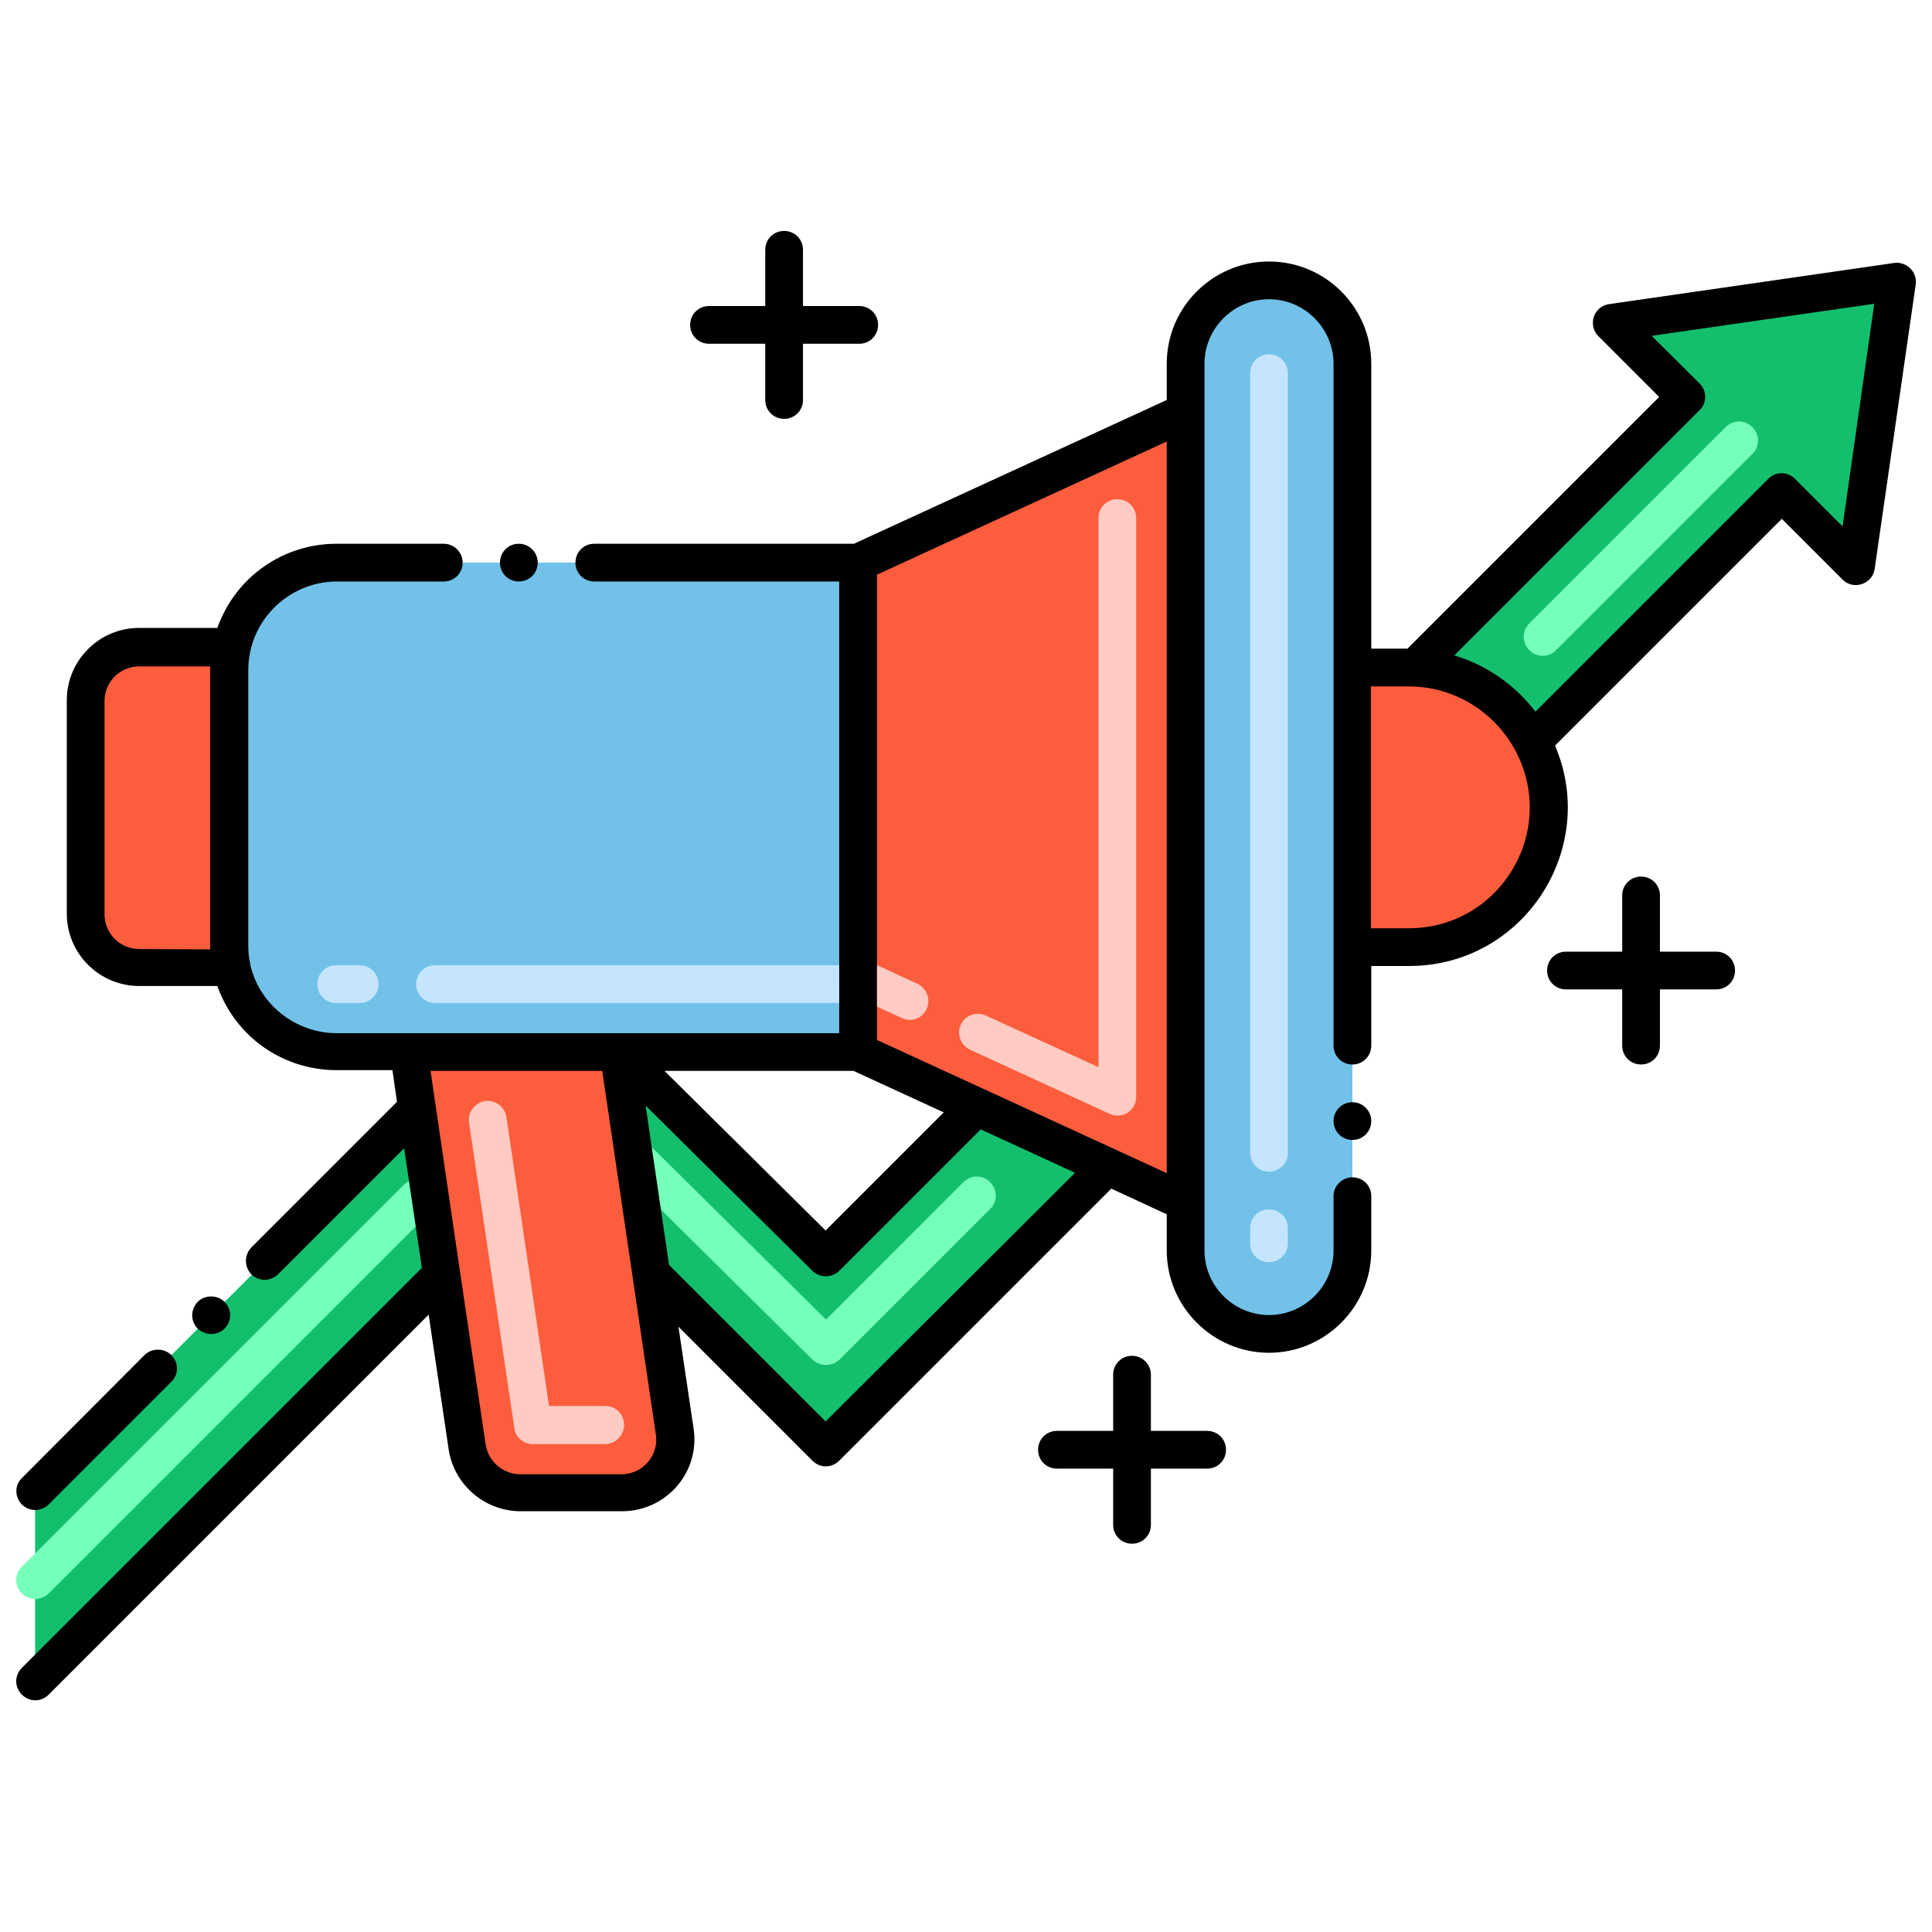 <?xml version="1.0" encoding="utf-8"?>
<!-- Generator: Adobe Illustrator 21.1.0, SVG Export Plug-In . SVG Version: 6.00 Build 0)  -->
<svg version="1.1" id="Layer_1" xmlns="http://www.w3.org/2000/svg" xmlns:xlink="http://www.w3.org/1999/xlink" x="0px" y="0px"
	 viewBox="0 0 512 512" style="enable-background:new 0 0 512 512;" xml:space="preserve">
<style type="text/css">
	.st0{fill:#13BF6D;}
	.st1{fill:#76FFBA;}
	.st2{fill:#FC5D3D;}
	.st3{fill:#72C1E8;}
	.st4{fill:#C5E5FF;}
	.st5{fill:#FFCBC2;}
</style>
<g>
	<path class="st0" d="M110.6,294l6.5,44L9.3,445.8v-50.6L110.6,294z"/>
	<path class="st1" d="M5.8,422.3c-2-2-2-5.1,0-7.1L107,314c2-2,5.1-2,7.1,0c2,2,2,5.1,0,7.1L12.9,422.3
		C10.9,424.2,7.8,424.2,5.8,422.3z"/>
	<path class="st0" d="M258.8,293.2l34.6,15.9l-74.6,74.6l-46.2-46.2l-8.7-58.7l54.9,54.4L258.8,293.2z"/>
	<path class="st1" d="M215.3,360.3l-50.8-50.3c-2-1.9-2-5.1,0-7.1c1.9-2,5.1-2,7.1,0l47.3,46.8l36.4-36.4c2-2,5.1-2,7.1,0
		c2,2,2,5.1,0,7.1l-39.9,39.9C220.4,362.2,217.3,362.2,215.3,360.3z"/>
	<path class="st0" d="M502.7,74.6l-10.9,75.5l-19.7-19.7L406,196.5c-6-11.2-17.6-19-31-19.6l71.8-71.8l-19.7-19.7L502.7,74.6z"/>
	<path class="st2" d="M406,196.5c-6-11.2-17.6-19-31-19.6c-0.6,0-1.1,0-1.7,0h-15V251h15C401.4,251,419.1,221,406,196.5L406,196.5z"
		/>
	<path class="st3" d="M89.2,149.1c-13.6,0-25,9.6-27.8,22.3c0,0,0,0.1,0,0.1c-0.5,2-0.7,4-0.7,6.1v72.7c0,2.1,0.2,4.1,0.7,6.1
		c0,0,0,0,0,0.1c2.8,12.8,14.2,22.3,27.8,22.3h74.7h63.4V149.1L89.2,149.1z"/>
	<path class="st4" d="M231.3,265.8h-116c-2.8,0-5-2.2-5-5s2.2-5,5-5h116c2.8,0,5,2.2,5,5S234.1,265.8,231.3,265.8z M95.3,265.8h-6.2
		c-2.8,0-5-2.2-5-5s2.2-5,5-5h6.2c2.8,0,5,2.2,5,5S98.1,265.8,95.3,265.8z"/>
	<path class="st2" d="M227.4,149.1v129.7l31.4,14.4l34.6,15.9l20.8,9.6V109.2L227.4,149.1z"/>
	<path class="st5" d="M294.1,295.2l-37-17c-2.5-1.2-3.6-4.1-2.5-6.6s4.1-3.6,6.6-2.5l29.9,13.7V137.3c0-2.8,2.2-5,5-5s5,2.2,5,5
		v153.3C301.2,294.3,297.4,296.7,294.1,295.2z M239,269.8l-13.7-6.3c-2.5-1.2-3.6-4.1-2.5-6.6c1.2-2.5,4.1-3.6,6.6-2.5l13.7,6.3
		c2.5,1.2,3.6,4.1,2.5,6.6C244.5,269.9,241.5,271,239,269.8z"/>
	<path class="st3" d="M336.3,353.6c-12.2,0-22.1-9.9-22.1-22.1V96.4c0-12.2,9.9-22.1,22.1-22.1s22.1,9.9,22.1,22.1v235.1
		C358.4,343.7,348.5,353.6,336.3,353.6z"/>
	<path class="st2" d="M60.7,177.6v72.7c0,2.1,0.2,4.1,0.7,6.1c0,0,0,0,0,0.1H36.9c-7.9,0-14.2-6.4-14.2-14.2v-56.5
		c0-7.9,6.4-14.2,14.2-14.2h24.4c0,0,0,0,0,0.1C60.9,173.5,60.7,175.6,60.7,177.6L60.7,177.6z"/>
	<path class="st2" d="M178.8,379.4l-6.2-41.8l-8.7-58.7h-55.6l2.2,15.2l6.5,44l6.7,45.5c1,7,7,12.1,14.1,12.1h26.8
		C173.4,395.7,180.1,388,178.8,379.4z"/>
	<path class="st5" d="M160.4,382.7h-19.2c-2.5,0-4.6-1.8-4.9-4.3l-12-80.9c-0.4-2.7,1.5-5.3,4.2-5.7c2.7-0.4,5.3,1.5,5.7,4.2
		l11.3,76.6h14.9c2.8,0,5,2.2,5,5S163.1,382.7,160.4,382.7L160.4,382.7z"/>
	<path class="st1" d="M405.3,172.3c-2-2-2-5.1,0-7.1l52-52c2-2,5.1-2,7.1,0c2,2,2,5.1,0,7.1l-52,52
		C410.4,174.3,407.2,174.3,405.3,172.3L405.3,172.3z"/>
	<path class="st4" d="M336.3,334.5c-2.8,0-5-2.2-5-5v-4c0-2.8,2.2-5,5-5s5,2.2,5,5v4C341.3,332.3,339,334.5,336.3,334.5z
		 M336.3,310.5c-2.8,0-5-2.2-5-5V98.9c0-2.8,2.2-5,5-5s5,2.2,5,5v206.7C341.3,308.3,339,310.5,336.3,310.5z"/>
	<circle cx="358.4" cy="297.1" r="5"/>
	<path d="M5.8,398.7c1.9,1.9,5,2,7.1,0l32.5-32.5c2-1.9,2-5.1,0-7.1c-1.9-1.9-5.2-1.9-7.1,0L5.8,391.7
		C3.8,393.6,3.9,396.8,5.8,398.7L5.8,398.7z"/>
	<path d="M59.5,352.1c2-2,2-5.1,0-7.1c-1.9-1.9-5.2-1.9-7.1,0c-2,2.1-1.9,5.2,0,7.1C54.4,354,57.6,354,59.5,352.1z"/>
	<path d="M501.9,69.7l-75.5,10.9c-4.1,0.6-5.7,5.6-2.8,8.5l16.1,16.1L373,171.9h-9.6V96.4c0-14.9-12.1-27.1-27.1-27.1
		c-14.9,0-27.1,12.1-27.1,27.1v9.6l-82.9,38.1h-68.8c-2.8,0-5,2.2-5,5c0,2.8,2.2,5,5,5l64.9,0v119.7H89.2
		c-10.9,0-20.6-7.7-22.9-18.3c0-0.1,0-0.1,0-0.2c-0.4-1.5-0.5-3.2-0.5-5v-72.7c0-13.2,10.8-23.5,23.5-23.5h28.3c2.8,0,5-2.2,5-5
		c0-2.7-2.2-5-5-5H89.2c-14,0-26.7,8.6-31.6,22.3H36.9c-10.6,0-19.2,8.6-19.2,19.2v56.5c0,10.6,8.6,19.2,19.2,19.2h20.7
		c4.9,13.8,17.7,22.3,31.6,22.3H104l1.2,8.4l-38.6,38.6c-1.9,2-1.9,5.1,0,7.1c1.9,1.9,5,2,7.1,0l33.4-33.4l4.7,31.7l-106,106
		c-2,2-2,5.1,0,7.1c2,2,5.1,2,7.1,0l100.7-100.7l5.3,35.7c1.4,9.4,9.6,16.4,19.1,16.4h26.8c11.8,0,20.8-10.4,19-22l-4-26.9
		l35.5,35.5c2,2,5.1,2,7.1,0l72.1-72.1l14.7,6.8v9.6c0,14.9,12.2,27.1,27.1,27.1c14.9,0,27.1-12.2,27.1-27.1v-14.4c0-2.8-2.2-5-5-5
		c-2.7,0-5,2.2-5,5c0,0,0,0,0,0v14.4c0,9.4-7.7,17.1-17.1,17.1c-9.4,0-17.1-7.7-17.1-17.1v-12.8c0,0,0,0,0,0V109.2c0,0,0,0,0,0V96.4
		c0-9.4,7.7-17.1,17.1-17.1c9.4,0,17.1,7.7,17.1,17.1v180.7c0,2.8,2.2,5,5,5s5-2.2,5-5V256h10c30.4,0,50.4-31.1,38.7-58.4l60.1-60.1
		l16.1,16.1c2.9,2.9,7.9,1.2,8.5-2.8l10.9-75.5C508.1,72,505.2,69.2,501.9,69.7L501.9,69.7z M36.9,251.5c-5.1,0-9.2-4.1-9.2-9.2
		v-56.5c0-5.1,4.1-9.2,9.2-9.2h18.8c0,0.8,0,73.5,0,75L36.9,251.5z M226.2,283.8l23.9,11l-31.3,31.3l-42.7-42.3H226.2z M164.7,390.7
		h-26.8c-4.6,0-8.5-3.4-9.2-7.9c-9.8-66-4.8-32.3-14.6-99h45.5l14.2,96.3v0C174.7,385.7,170.3,390.7,164.7,390.7L164.7,390.7z
		 M218.8,376.7l-41.5-41.5l-6.2-42.2l44.2,43.8c2,1.9,5.1,1.9,7.1,0l37.5-37.5l25,11.5L218.8,376.7z M260.7,288.6
		C260.7,288.6,260.6,288.6,260.7,288.6l-28.3-13V152.3l76.8-35.3v193.9L260.7,288.6z M373.3,246h-10v-64.1h10
		c17.9,0,32.1,14.7,32.1,32.1C405.4,230.7,392,246,373.3,246z M488.3,139.5l-12.6-12.6c-2-2-5.1-2-7.1,0l-61.7,61.7
		c-5.4-7.1-13-12.4-21.5-14.9l65-65c2-1.9,2-5.1,0-7.1L437.7,89l59-8.5L488.3,139.5z"/>
	<path d="M137.5,154.1c2.8,0,5-2.2,5-5c0-2.7-2.2-5-5-5s-5,2.2-5,5C132.5,151.9,134.7,154.1,137.5,154.1z"/>
	<path d="M300,359.3c-2.8,0-5,2.2-5,5v14.9h-14.9c-2.8,0-5,2.2-5,5s2.2,5,5,5H295v14.9c0,2.8,2.2,5,5,5s5-2.2,5-5v-14.9h14.9
		c2.8,0,5-2.2,5-5s-2.2-5-5-5H305v-14.9C305,361.5,302.7,359.3,300,359.3z"/>
	<path d="M207.8,111c2.8,0,5-2.2,5-5V91.1h14.9c2.8,0,5-2.2,5-5s-2.2-5-5-5h-14.9V66.2c0-2.8-2.2-5-5-5s-5,2.2-5,5v14.9h-14.9
		c-2.8,0-5,2.2-5,5s2.2,5,5,5h14.9V106C202.8,108.8,205,111,207.8,111z"/>
	<path d="M434.9,232.3c-2.8,0-5,2.2-5,5v14.9H415c-2.8,0-5,2.2-5,5s2.2,5,5,5h14.9v14.9c0,2.8,2.2,5,5,5s5-2.2,5-5v-14.9h14.9
		c2.8,0,5-2.2,5-5s-2.2-5-5-5h-14.9v-14.9C439.9,234.5,437.7,232.3,434.9,232.3z"/>
</g>
</svg>

